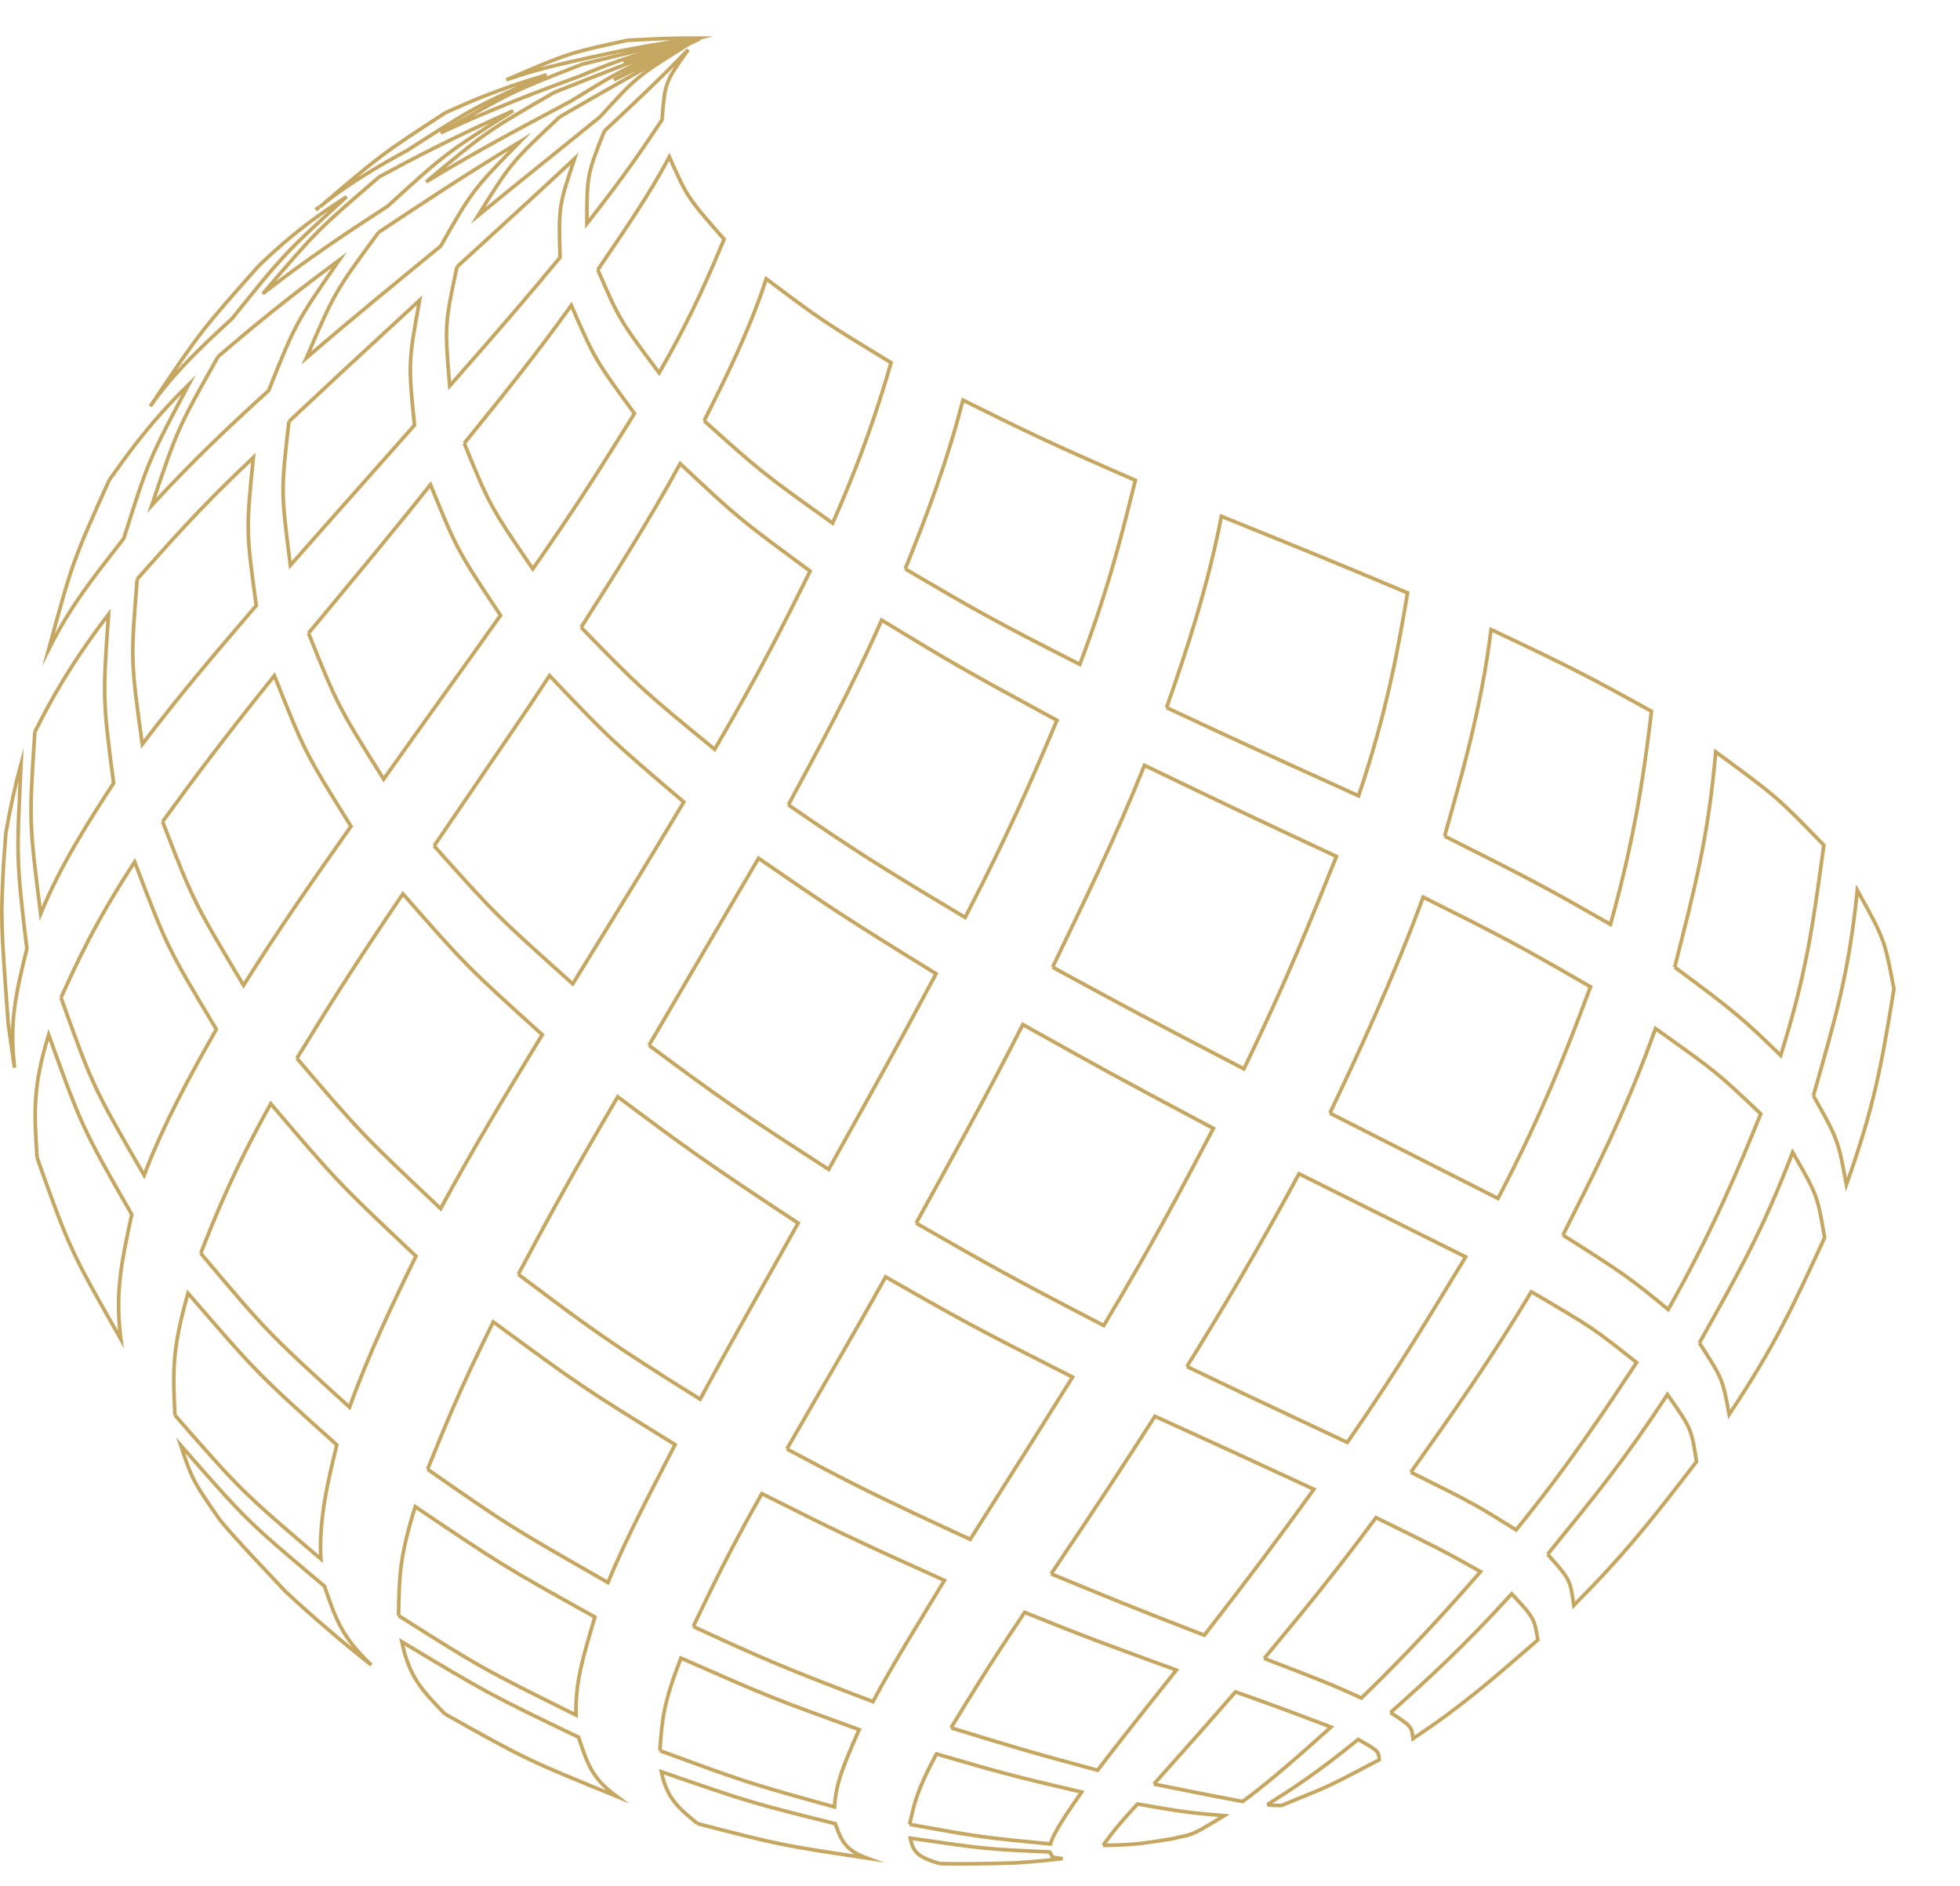 <?xml version="1.0" encoding="utf-8"?>
<!-- Generator: Adobe Illustrator 28.0.0, SVG Export Plug-In . SVG Version: 6.00 Build 0)  -->
<svg version="1.0" id="katman_1" xmlns="http://www.w3.org/2000/svg" xmlns:xlink="http://www.w3.org/1999/xlink" x="0px" y="0px"
	 viewBox="0 0 540 519.4" style="enable-background:new 0 0 540 519.4;" xml:space="preserve">
<g>
	<g>
		<g>
			<g>
				<defs>
					<path id="SVGID_1_" d="M258.8,513.3c6.4,0.2,14.9,0,21.3-0.2l2.6-0.2c3-0.2,7-0.6,10.1-1c-0.8,0-2-0.2-2.8-0.4
						c-0.2-0.4-0.6-1-0.8-1.4c-17.7-0.8-17.7-0.8-38.4-3.8C251.6,510.9,254,511.7,258.8,513.3 M303.9,508.3
						c9.3-0.2,9.9-0.4,18.9-1.8l4.4-1c2.6-0.8,3.8-1.6,10.1-5.4c-10.1-0.8-12.3-1.2-23.9-3.2C306.9,503.9,305.7,505.9,303.9,508.3
						 M192.2,502.3c23.1,6,23.5,6,46.7,9.5c-6-2.2-7-4.6-8.8-9.5c-23.3-5.8-23.3-5.8-47.9-14.3C183.8,495.4,186.8,497.9,192.2,502.3
						 M250.6,502.5c19.9,3.6,20.3,3.6,38.8,5.4c1-3.4,5-9.1,8.6-14.3c-18.9-4.4-22.5-5.4-40-10.5C252.6,493.2,252,496.4,250.6,502.5
						 M349.1,497.1c1.2,0.2,2.8,0.2,4,0.2l2.4-1c2.4-1,5.4-2.2,7.8-3.2c5.2-2.2,11.7-5.8,16.7-8.4c-0.2-2.4-0.2-2.4-5.8-5.6
						C362.8,488.4,355.6,493,349.1,497.1 M317.9,491.4c11.1,2.2,13.7,2.8,24.5,4.8c8.6-6.4,16.9-13.9,24.3-20.5
						c-9.1-3.4-9.7-3.8-26.3-9.7C334,473.3,330.2,477.7,317.9,491.4 M181.8,482.2c23.5,8.6,23.9,8.8,48.1,15.5
						c0.4-6.6,2.6-11.7,6.8-21.3c-24.3-8.8-24.3-8.8-49.1-19.7C182.8,469.1,182.4,473.5,181.8,482.2 M122.6,472.1
						c22.3,12.5,22.7,12.7,47.3,22.7c-6.8-5-8-8.8-10.5-16.3c-24.7-11.9-24.7-11.9-48.7-26.3C112.8,461.9,116,465.3,122.6,472.1
						 M262,475.9c16.3,5,20.7,6.4,40.4,11.7c4-5.2,4.2-5.6,21.7-27.6c-20.7-7.6-22.7-8.2-41.8-15.9
						C271.1,460.8,267.7,466.7,262,475.9 M383.1,471.7c5.8,3.8,5.8,3.8,6.2,7.2c13.9-9.3,21.1-15.7,34.4-27.2c-1-6-1-6-7.2-12.7
						C403.4,453.4,393.2,462.7,383.1,471.7 M348.3,456.8c16.1,6.2,17.3,6.6,26.8,10.9c13.3-12.9,23.3-23.9,32.8-34.8
						c-9.5-5.4-11.5-6.4-28.8-14.9C367.2,434.1,357.6,445.6,348.3,456.8 M109.8,445c22.9,14.5,23.3,14.7,48.9,27.4
						c-0.2-9.1,1.8-15.5,5.2-27c-25.3-14.1-25.3-14.1-49.5-30.4C110,429.1,110,434.3,109.8,445 M191,448
						c19.7,9.1,25.3,11.5,49.5,20.7c5.6-10.5,12.5-21.5,19.7-33.4c-25.1-11.3-29.6-13.5-50.3-23.9C199.9,429.1,195.9,437.9,191,448
						 M60.7,418.8c5,6,12.5,13.7,17.9,19.5c6.8,6.4,16.3,14.5,23.7,20.3c-8-7.6-9.7-12.3-12.9-21.7C68.1,419,68.1,419,49.8,398.1
						C52.9,407.5,53.3,408.2,60.7,418.8 M289.6,433.5c18.5,7.6,20.3,8.4,42.2,16.9c13.3-17.1,19.7-25.7,30.2-40.2
						c-24.9-11.5-24.9-11.5-43.8-20.1C309.7,403.3,303.3,413.2,289.6,433.5 M426.4,428.1c6.2,7,6.2,7,7.2,14.1
						c14.7-14.9,21.1-23.1,33.8-39.6c-1.4-9.1-1.4-9.1-8-18.5C447.3,402.5,439.8,411.6,426.4,428.1 M117.8,404.7
						c23.1,16.1,23.7,16.3,49.7,31.2c5.2-12.7,12.1-25.5,18.5-38c-25.7-15.9-25.7-15.9-50.1-33.8
						C126.3,383.4,122.2,393.9,117.8,404.7 M48.2,389.8c18.1,20.7,18.5,21.1,40.2,39.6c-0.6-10.9,2-21.7,4.4-31.4
						c-21.9-19.7-21.9-19.7-41-41.8C47.4,371.7,47.6,377.4,48.2,389.8 M388.7,405.5c17.7,8.8,18.1,9.1,29,15.9
						c14.7-18.1,24.5-33,33.2-46.1c-11.7-9.3-11.9-9.5-29-19.5C410.5,374.8,400,389.6,388.7,405.5 M216.8,399.1
						c19.3,10.3,24.5,12.9,50.5,24.9c17.5-27.6,17.5-27.6,28.2-44.7c-25.9-13.1-30-15.3-51.5-27.6
						C235.1,367.7,225.8,383.4,216.8,399.1 M327,376.4c16.7,8,16.7,8,44.2,20.9c14.5-20.9,23.1-35.6,32.6-51.1
						c-15.3-7.6-30.6-15.3-45.9-22.9C346.7,344,336.9,360.5,327,376.4 M468.2,369.9c6.4,9.9,6.4,9.9,8.2,19.7
						c12.7-19.1,17.5-29.6,26.3-48.7c-2-11.7-2-11.7-8.8-23.5C485.5,339.2,479.3,350,468.2,369.9 M55.3,345.2
						c18.3,21.7,18.7,22.1,41,42.4c5.2-14.5,12.1-29,18.3-41.6c-21.5-20.3-21.5-20.3-40-42C64.3,322.5,59.7,334.1,55.3,345.2
						 M142.8,351c20.1,15.1,25.5,19.1,50.1,34.4c8.8-16.3,17.9-32.2,27-48.5c-25.9-17.1-30-20.1-49.7-34.8
						C156.2,325.9,151.2,335.3,142.8,351 M10.2,318.8c9.1,25.7,9.5,26.1,23.1,50.1c-1.6-12.7,0-20.5,3-34.4
						c-13.7-23.9-13.9-24.5-22.9-49.5C9,299.5,9.4,306,10.2,318.8 M430.6,340.2c16.7,10.5,19.1,12.3,29,20.5
						c12.3-21.7,19.7-39.6,25.5-53.9c-11.9-11.3-12.1-11.5-29-23.5C447.9,306.4,438.6,324.3,430.6,340.2 M252.4,336.9
						c20.1,11.5,24.9,14.3,51.7,28.2c13.7-22.9,21.3-37.4,30.2-54.3c-28-14.9-29.4-15.7-52.5-28.6
						C272.3,300.9,262.6,318.4,252.4,336.9 M366.4,306.6c40.8,20.7,40.8,20.7,46.3,23.5c12.5-23.7,19.7-42.8,25.5-58.3
						c-19.5-11.3-24.9-14.1-46.1-24.7C383.9,269.4,373.9,290.9,366.4,306.6 M81.8,291.5c17.7,20.7,18.1,21.1,39.6,41.4
						c8.8-16.3,17.7-31,28-47.9c-20.9-18.9-20.9-18.9-38.4-38.8C96.5,267.6,90.7,277,81.8,291.5 M499.6,301.8
						c6.8,12.1,6.8,12.1,9.1,24.5c7.8-21.9,9.7-33.2,13.1-53.9c-2.6-13.7-2.6-13.7-10.1-27.2C509.4,268,505.8,280,499.6,301.8
						 M16.8,274.8c8.8,24.5,8.8,24.5,22.9,48.9c5.6-14.7,12.9-27.8,19.9-40.2c-13.5-22.5-13.5-22.5-22.5-46.1
						C26.3,253.9,21.3,264.9,16.8,274.8 M178.8,287.9c19.5,14.5,24.9,18.3,49.5,34.2c16.3-29.2,17.3-31,29.6-53.9
						c-25.5-15.7-29.6-18.5-48.9-31.8C201.9,248.4,197.7,255.7,178.8,287.9 M290,266.4c21.5,11.7,23.3,12.7,52.7,28
						c12.3-25.3,18.9-42.2,25.5-58.5c-28.8-13.5-29.2-13.7-52.9-25.1C306.9,231.8,298.2,249.3,290,266.4 M1.6,229.5L1,237.8
						c-0.8,15.3-0.8,15.9,1.2,43.2v0.6L4,294.1c-1.4-12.7,0.2-19.7,3.4-32.8c-3-24.9-2.8-25.5-1.6-50.9
						C4.2,216.1,2.6,223.7,1.6,229.5 M461.4,266.4c16.7,12.3,19.1,14.5,29.2,24.3c7.4-23.7,8.8-35.8,11.9-57.9
						c-12.9-13.3-12.9-13.3-29.8-25.7C470.6,231,467,244.2,461.4,266.4 M119.6,233c16.9,18.9,17.3,19.3,38.2,38
						c18.5-30,18.5-30,30.6-50.1c-20.1-17.1-20.1-17.1-37-34.8C144,197.4,141.1,201.4,119.6,233 M44.8,226.3
						c8.6,22.5,9.1,22.9,22.3,45.1c9.7-15.5,19.3-29.2,29.6-43.8C84,207.2,84,207.2,75.6,186.1C60.7,204.6,53.7,214.1,44.8,226.3
						 M398,230.3c24.5,12.3,28.2,14.3,45.7,24.3c7-24.9,9.5-43.6,11.3-58.7c-16.5-9.1-20.9-11.5-44.2-22.5
						C408.1,195.3,402.6,213.9,398,230.3 M217.2,221.7c19.1,13.1,24.5,16.5,48.7,31c12.3-23.7,18.9-39.2,25.3-54.3
						c-25.3-13.7-29.4-16.1-48.3-27.6C234.5,189.9,225.6,206,217.2,221.7 M9.6,201.6C8,226.3,8,226.3,11.2,251.7
						c5.6-13.7,13.3-25.5,20.1-36c-3-22.9-3-23.5-1.4-46.5C19.3,183.1,14,192.9,9.6,201.6 M321.4,194.9
						c22.5,10.5,22.9,10.7,52.9,24.3c8-23.7,10.9-40.8,13.5-55.9c-21.7-9.1-21.7-9.1-51.3-21.1C332.8,161.6,326.6,180.1,321.4,194.9
						 M85,174.4c8,19.9,8.2,20.3,20.7,40.2c10.7-15.1,21.5-30,32.2-45.1c-11.9-17.9-11.9-17.9-19.3-36
						C107.6,147.3,96.3,160.8,85,174.4 M160.1,172.8c16.3,16.7,16.7,17.1,36.8,33.6c12.7-21.7,19.3-35,26.3-49.1
						c-19.7-14.5-19.7-14.5-35.8-29.6C178.2,144.5,168.9,158.9,160.1,172.8 M37.8,159.5C36,181.9,36,181.9,39.2,205
						c9.9-13.1,21.3-26.5,31.4-38.2c-2.8-20.5-2.8-20.9-0.8-40.8C54.5,140.4,46,150.3,37.8,159.5 M249.4,156.7
						c18.9,11.1,24.1,14.1,48.1,26.3c8.4-22.1,12.1-38,15.3-50.7c-24.9-10.9-29.4-13.1-47.5-22.1
						C260.8,127.8,254.8,143.3,249.4,156.7 M30.1,132.2c-10.1,22.5-10.1,22.5-16.7,46.7c6-11.9,11.3-18.5,20.7-30.6
						c6.8-21.5,7-21.9,17.9-42.4C40.8,116.9,35,125.4,30.1,132.2 M127.9,122.1c7,17.1,7.2,17.5,18.9,34.6
						c13.5-19.3,20.5-30.8,28-42.8C163.9,99,163.9,99,157.4,84.1C147.6,97.8,137.5,110.3,127.9,122.1 M79.6,116.1
						c-2.2,19.3-2.2,19.3,0.4,39.6c7.4-8.4,9.1-10.3,34.2-38.6c-1.8-17.3-1.6-17.7,1.4-34.4C98.1,98.8,92.3,104.2,79.6,116.1
						 M194,115.9c15.5,13.9,15.9,14.3,35.4,28.2c8.6-19.5,12.9-33.2,16.1-44.2c-18.9-11.5-18.9-11.5-34.4-23.1
						C206.5,91,199.9,104.2,194,115.9 M60.1,98.2c-11.1,19.7-11.1,19.7-18.3,41c11.1-12.1,21.7-22.1,32.2-31.6
						c7.4-18.5,7.6-18.9,19.5-36C78.2,82.9,68.5,91,60.1,98.2 M87,57.8c0.4-0.2,0.6-0.6,1-0.8C87.6,57.2,87.4,57.4,87,57.8
						 M71.4,73.1c-16.1,18.1-16.1,18.1-30,38.8c6.6-9.5,15.1-17.3,22.5-24.1C78.2,70,78.6,69.6,95.5,54.2
						C83.2,62,76.6,68.2,71.4,73.1 M125.9,73.5c-3.4,15.9-3.4,16.1-2,32.8c14.7-16.7,21.7-24.9,30.4-35.4c-0.4-13.9-0.4-14.1,4-27.2
						C150.4,51.1,141.8,59,125.9,73.5 M164.7,74.3c6,13.9,6.2,14.1,16.9,28.4c9.5-16.5,14.1-27.8,17.9-36.8
						c-10.1-11.5-10.1-11.5-15.1-22.7C178.6,54.2,171.1,64.8,164.7,74.3 M104.3,64C92.3,80.3,92.3,80.3,84.4,98.6
						c11.9-10.3,24.7-20.7,37-30.8c8.6-15.1,8.8-15.5,21.9-28.8C126.3,49.3,114.6,57.2,104.3,64 M104.5,48.7
						C87.4,63.4,87.4,63.4,72.4,80.9c12.1-9.5,23.9-17.3,34.4-24.1c15.7-14.3,16.1-14.7,34.6-26.3C124.7,37.9,113.4,43.9,104.5,48.7
						 M122.8,31C105.1,42.5,104.9,42.7,88.1,57c7.4-6.2,16.3-11.3,24.3-15.7c18.5-11.9,18.9-12.1,38.2-20.7
						C136.5,24.8,129.1,28.2,122.8,31 M166.5,36.1c-4.8,12.1-4.8,12.3-4.8,25.5c10.5-13.3,16.1-21.7,20.7-28.6
						c0.8-10.3,0.8-10.3,7.2-19.3C182.4,21.2,173.9,29.2,166.5,36.1 M154.2,32.2c-13.3,12.5-13.5,12.7-22.5,27.2
						c11.1-9.1,18.7-15.1,33.6-27.2C175.5,21,175.5,21,190.8,11.5C177.2,19,164.9,26,154.2,32.2 M171.7,16.9
						c6.2-2,14.7-4.6,20.9-6.4C186.2,12.3,178,14.9,171.7,16.9 M192.6,10.5L192.6,10.5 M152.8,25.4c-18.9,10.9-19.1,11.1-35.4,24.7
						c15.3-9.3,28.4-16.1,40-22.3c15.1-9.3,15.9-9.7,35.2-17.3C173.3,17.1,169.1,19,152.8,25.4 M169.1,22c7-3.4,16.5-8,23.7-11.3
						C185.4,13.5,175.9,18.1,169.1,22 M192.6,10.5c-7.6,0-7.6,0-19.7,0.6c-15.7,3.4-16.1,3.4-33.4,10.9c8.8-3.2,19.5-5.4,28.8-7.4
						c6.4-1.4,14.7-2.8,21.7-3.8c-3,0.4-6.2,1-9.3,1.6C184.6,11.7,189,11.1,192.6,10.5c-14.3,2.8-16.7,3.4-32.2,7.2
						c-19.5,7.6-19.9,7.8-39,18.9c13.7-6.4,26.5-11.3,38-15.5C172.5,15.7,174.3,15.3,192.6,10.5L192.6,10.5L192.6,10.5L192.6,10.5
						L192.6,10.5z"/>
				</defs>
				<clipPath id="SVGID_00000078756644362559273590000008866783430903593605_">
					<use xlink:href="#SVGID_1_"  style="overflow:visible;"/>
				</clipPath>
				<use xlink:href="#SVGID_1_"  style="overflow:visible;fill:none;stroke:#C5A761;stroke-miterlimit:10;"/>
			</g>
		</g>
	</g>
</g>
</svg>
